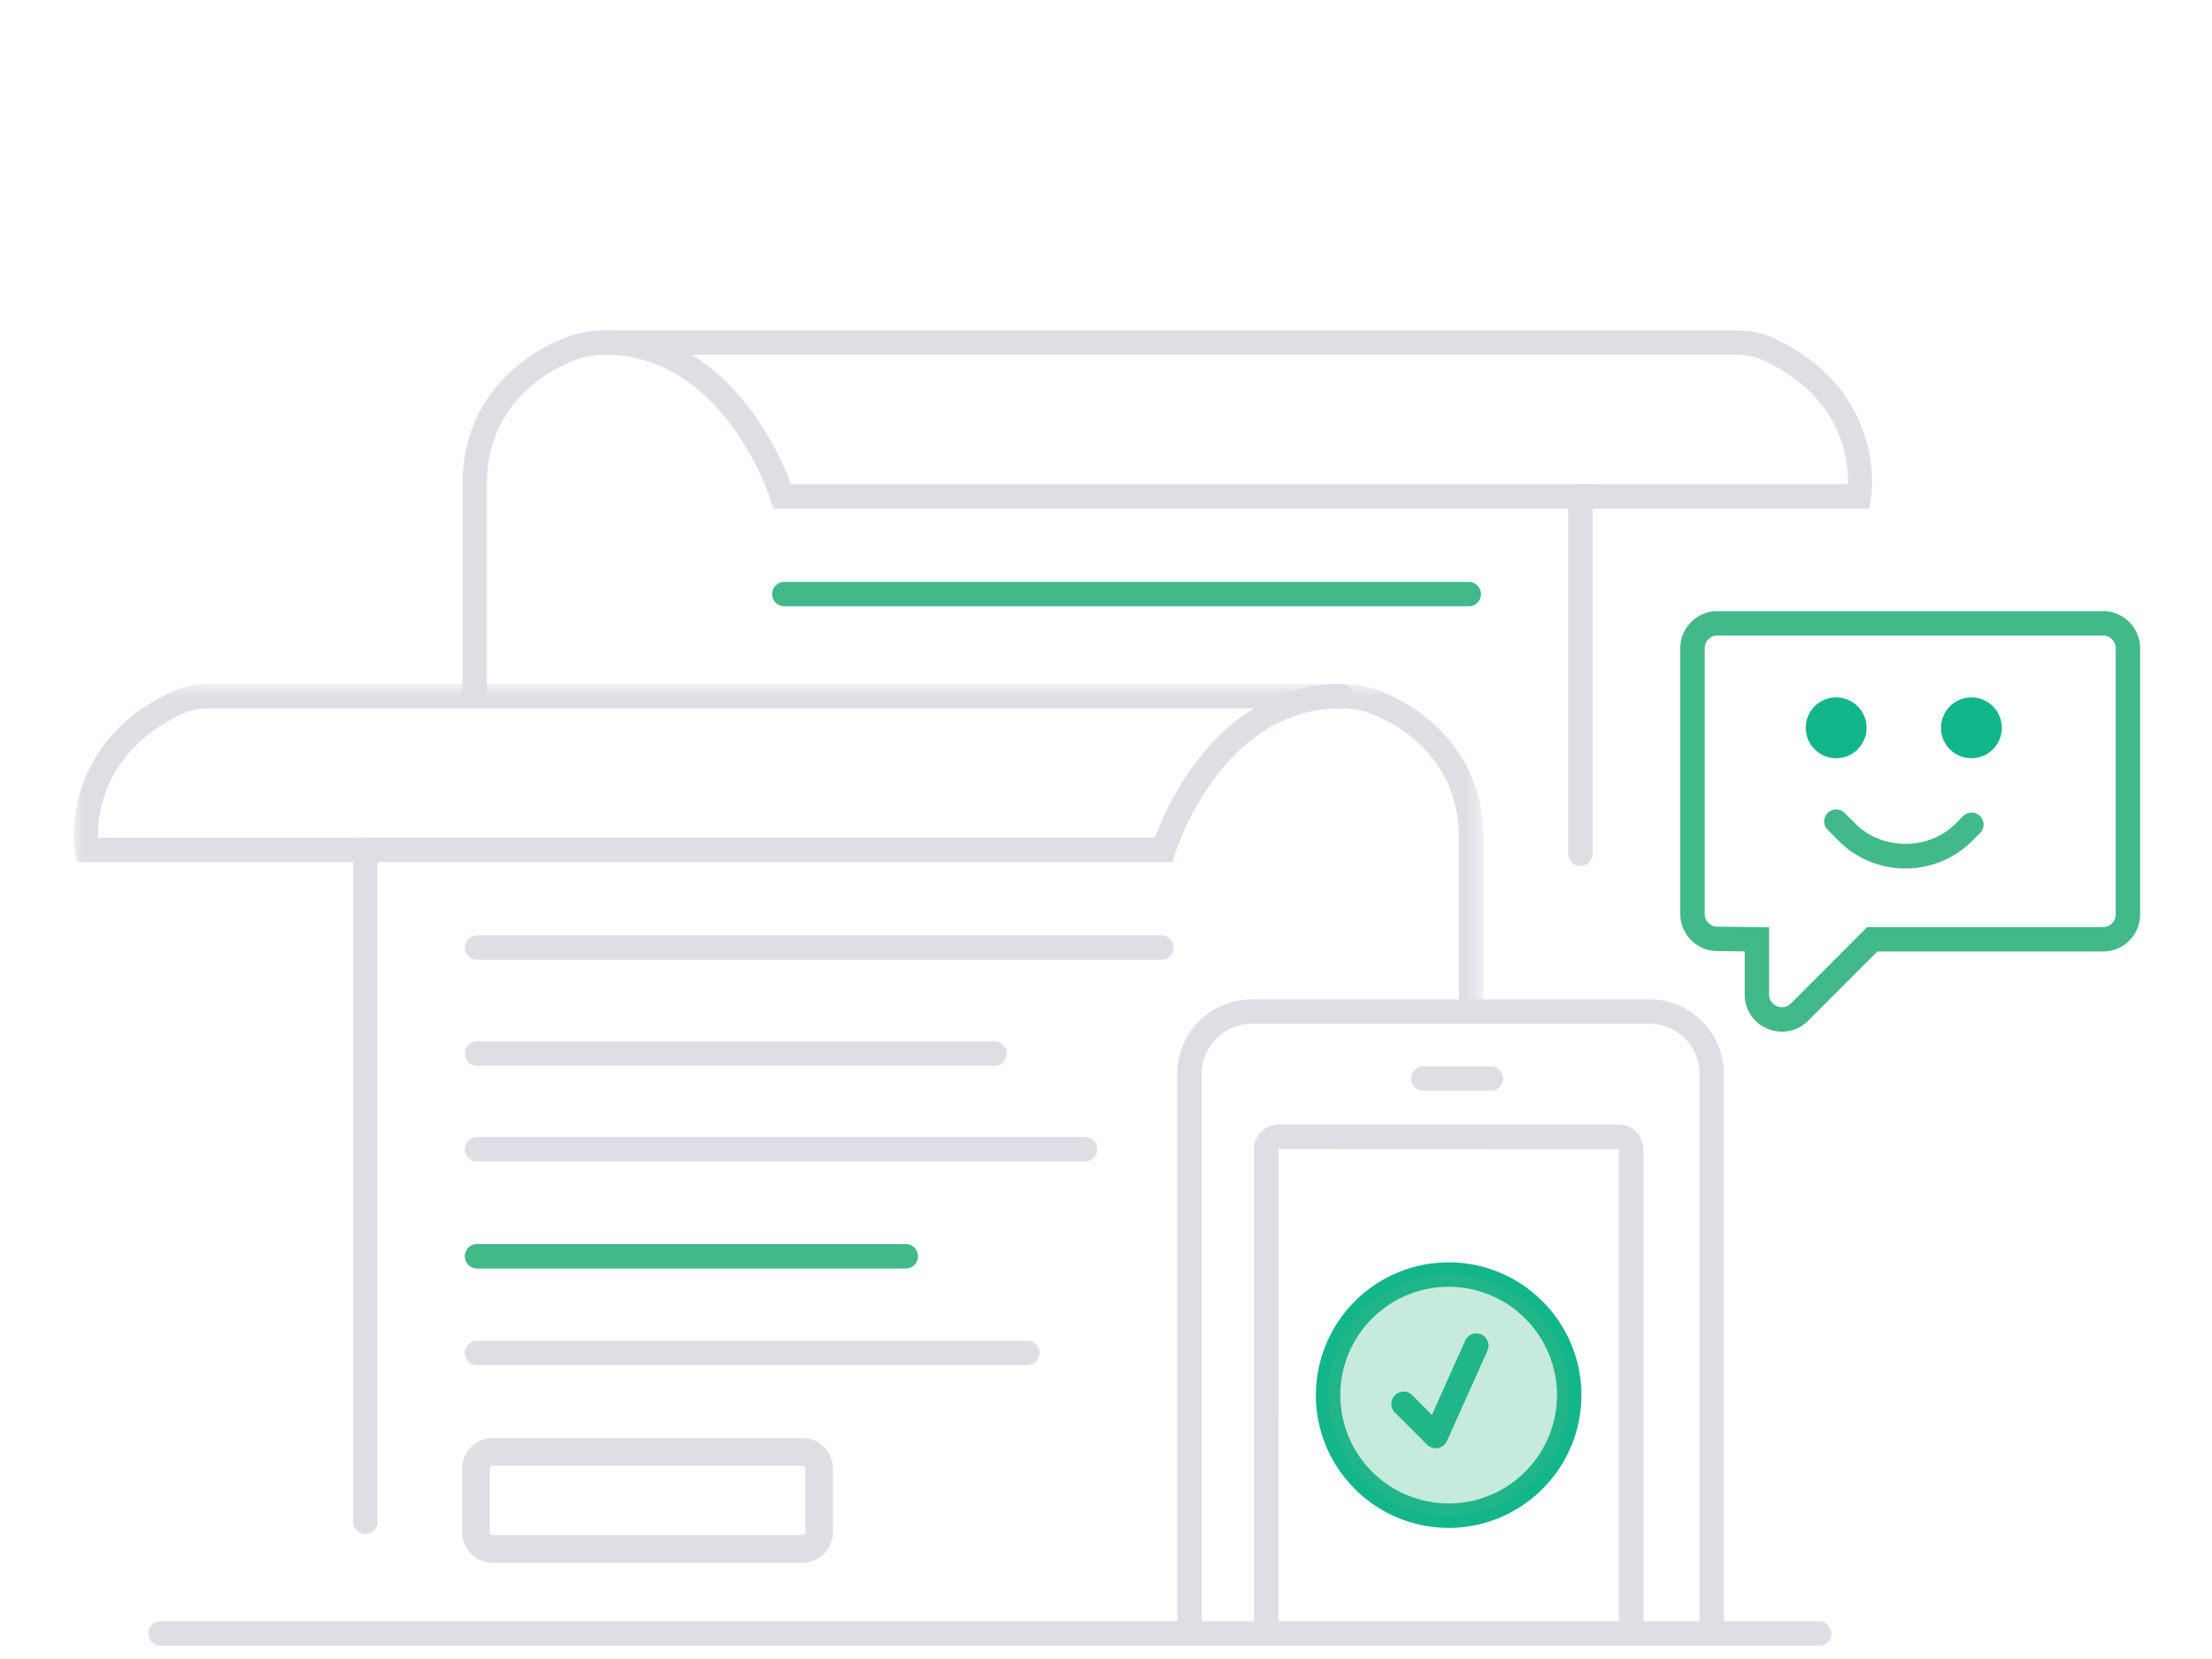 <svg width="120" height="90" viewBox="0 0 120 90" xmlns="http://www.w3.org/2000/svg" xmlns:xlink="http://www.w3.org/1999/xlink"><title>_features-multiple</title><defs><path id="a" d="M0 .783V19.22h76.469V.783H0z"/></defs><g fill="none" fill-rule="evenodd"><path d="M98.694 89.28H8.71a.662.662 0 0 1 0-1.324h89.984a.662.662 0 1 1 0 1.325" fill="#DDDFE4"/><path d="M88.49 89.28a.662.662 0 0 1-.662-.661V62.346l-18.463-.014-.013 26.287a.662.662 0 0 1-1.326 0V62.346a1.34 1.34 0 0 1 1.34-1.34h18.447a1.34 1.34 0 0 1 1.338 1.34v26.273a.662.662 0 0 1-.661.662" fill="#DDDFE4"/><path d="M88.49 89.28a.662.662 0 0 1-.662-.661V62.346a.662.662 0 1 1 1.323 0v26.273a.662.662 0 0 1-.661.662" fill="#DDDFE4"/><path d="M92.197 88.619V58.258c0-1.5-1.221-2.72-2.721-2.72H67.91c-1.5 0-2.72 1.22-2.72 2.72v30.36c0 .367-.296-.337-.662-.337-.366 0-.663.704-.663.338V58.258a4.05 4.05 0 0 1 4.045-4.045h21.566a4.049 4.049 0 0 1 4.045 4.045v30.36c0 .367-.296-.337-.662-.337-.366 0-.662.704-.662.338z" fill="#DDDFE4"/><path d="M80.878 59.174h-3.665a.662.662 0 1 1 0-1.325h3.665a.662.662 0 1 1 0 1.325M19.818 83.219a.662.662 0 0 1-.662-.662V45.444h43.49c.283-.758.944-2.323 2.093-3.9 2.118-2.908 4.883-4.445 7.995-4.445a.663.663 0 1 1 0 1.325c-6.507 0-8.958 7.797-8.982 7.875l-.143.47h-43.13v35.786a.662.662 0 0 1-.661.663" fill="#DDDFE4"/><g transform="translate(4 36.318)"><mask id="b" fill="#fff"><use xlink:href="#a"/></mask><path d="M75.807 19.22a.662.662 0 0 1-.662-.662V9.123c0-1.458-.39-2.801-1.124-3.884-1.101-1.622-2.614-2.447-3.69-2.854a4.5 4.5 0 0 0-1.597-.277H7.322c-.53 0-1.053.116-1.515.338C1.65 4.432 1.289 7.81 1.317 9.128h14.5a.662.662 0 1 1 0 1.324H.153l-.097-.547c-.01-.057-.934-5.732 5.18-8.655A4.873 4.873 0 0 1 7.323.783h61.412c.735 0 1.43.122 2.067.363 1.254.474 3.02 1.44 4.316 3.349.885 1.303 1.352 2.903 1.352 4.628v9.435a.662.662 0 0 1-.662.662" fill="#DDDFE4" mask="url(#b)"/></g><path d="M63.005 52.07H25.878a.662.662 0 0 1 0-1.325h37.127a.662.662 0 1 1 0 1.325M53.956 57.82H25.878a.662.662 0 0 1 0-1.324h28.078a.662.662 0 1 1 0 1.325M58.861 63.008H25.878a.662.662 0 0 1 0-1.325h32.983a.662.662 0 1 1 0 1.325M55.732 74.058H25.878a.662.662 0 0 1 0-1.325h29.854a.662.662 0 1 1 0 1.325M85.739 46.981a.662.662 0 0 1-.662-.662V27.591H41.949l-.144-.469c-.024-.078-2.492-7.875-8.982-7.875a.662.662 0 1 1 0-1.325c3.112 0 5.877 1.537 7.995 4.445a16.762 16.762 0 0 1 2.092 3.9H86.4V46.32a.662.662 0 0 1-.661.662" fill="#DDDFE4"/><path d="M25.75 38.425a.662.662 0 0 1-.662-.661V26.261c0-1.725.467-3.325 1.352-4.628 1.295-1.908 3.062-2.874 4.316-3.35a5.84 5.84 0 0 1 2.067-.362h61.412c.726 0 1.448.161 2.086.467 6.115 2.923 5.19 8.598 5.18 8.655l-.096.547H85.739a.662.662 0 1 1 0-1.324h14.504c.04-1.318-.303-4.68-4.493-6.683a3.523 3.523 0 0 0-1.515-.337H32.823a4.5 4.5 0 0 0-1.598.277c-1.075.407-2.59 1.233-3.69 2.854-.734 1.083-1.123 2.425-1.123 3.884v11.502a.662.662 0 0 1-.662.661M26.736 79.513a.173.173 0 0 0-.17.171v3.426c0 .093.078.171.17.171h16.786a.174.174 0 0 0 .17-.171v-3.426a.174.174 0 0 0-.17-.171H26.737zm16.786 5.268H26.737a1.673 1.673 0 0 1-1.671-1.671v-3.426c0-.921.75-1.671 1.67-1.671h16.786c.92 0 1.67.75 1.67 1.671v3.426c0 .922-.75 1.671-1.67 1.671z" fill="#DDDFE4"/><g><path d="M49.136 68.815H25.879a.662.662 0 1 1 0-1.325h23.257a.662.662 0 1 1 0 1.325" fill="#42B988"/><path d="M78.59 69.807a5.885 5.885 0 0 0-5.879 5.878 5.884 5.884 0 0 0 5.878 5.877 5.884 5.884 0 0 0 5.878-5.877 5.885 5.885 0 0 0-5.878-5.878m0 13.08c-3.972 0-7.203-3.23-7.203-7.202a7.21 7.21 0 0 1 7.203-7.203c3.971 0 7.202 3.231 7.202 7.203 0 3.971-3.23 7.202-7.202 7.202" fill="#13B58A"/><path d="M77.89 78.569a.662.662 0 0 1-.468-.194l-1.748-1.748a.662.662 0 1 1 .937-.937l1.068 1.068 1.805-4.028a.662.662 0 1 1 1.209.543l-2.2 4.905a.662.662 0 0 1-.603.39" fill="#13B58A"/><path d="M78.589 69.145a6.54 6.54 0 1 1 0 13.08 6.54 6.54 0 0 1 0-13.08z" fill-opacity=".3" fill="#42B988"/><path d="M93.17 34.479a.692.692 0 0 0-.692.691v14.412c0 .377.307.686.684.69l2.812.029v3.647c0 .428.326.597.427.638.1.043.45.154.752-.149l4.142-4.143h12.791c.381 0 .691-.31.691-.691V35.17a.692.692 0 0 0-.69-.691H93.168zm3.508 21.49c-.262 0-.527-.052-.784-.159a1.984 1.984 0 0 1-1.245-1.862v-2.336l-1.5-.015a2.022 2.022 0 0 1-1.995-2.015V35.17c0-1.111.904-2.016 2.015-2.016h20.917c1.112 0 2.016.905 2.016 2.016v14.433a2.018 2.018 0 0 1-2.016 2.016h-12.242l-3.754 3.754a1.988 1.988 0 0 1-1.412.596zM79.678 32.892H42.551a.662.662 0 0 1 0-1.325h37.127a.662.662 0 1 1 0 1.325" fill="#42B988"/><path d="M97.96 39.484a1.65 1.65 0 1 1 3.302 0 1.65 1.65 0 0 1-3.301 0M105.298 39.484a1.65 1.65 0 1 1 3.301 0 1.65 1.65 0 0 1-3.301 0" fill="#13B58A"/><path d="M103.37 47.114a5.093 5.093 0 0 1-3.626-1.503l-.592-.59a.65.65 0 0 1 .919-.92l.592.591c1.447 1.448 3.97 1.447 5.417 0l.409-.409a.65.65 0 1 1 .919.919l-.41.41a5.097 5.097 0 0 1-3.627 1.502" fill="#42B988"/></g></g></svg>